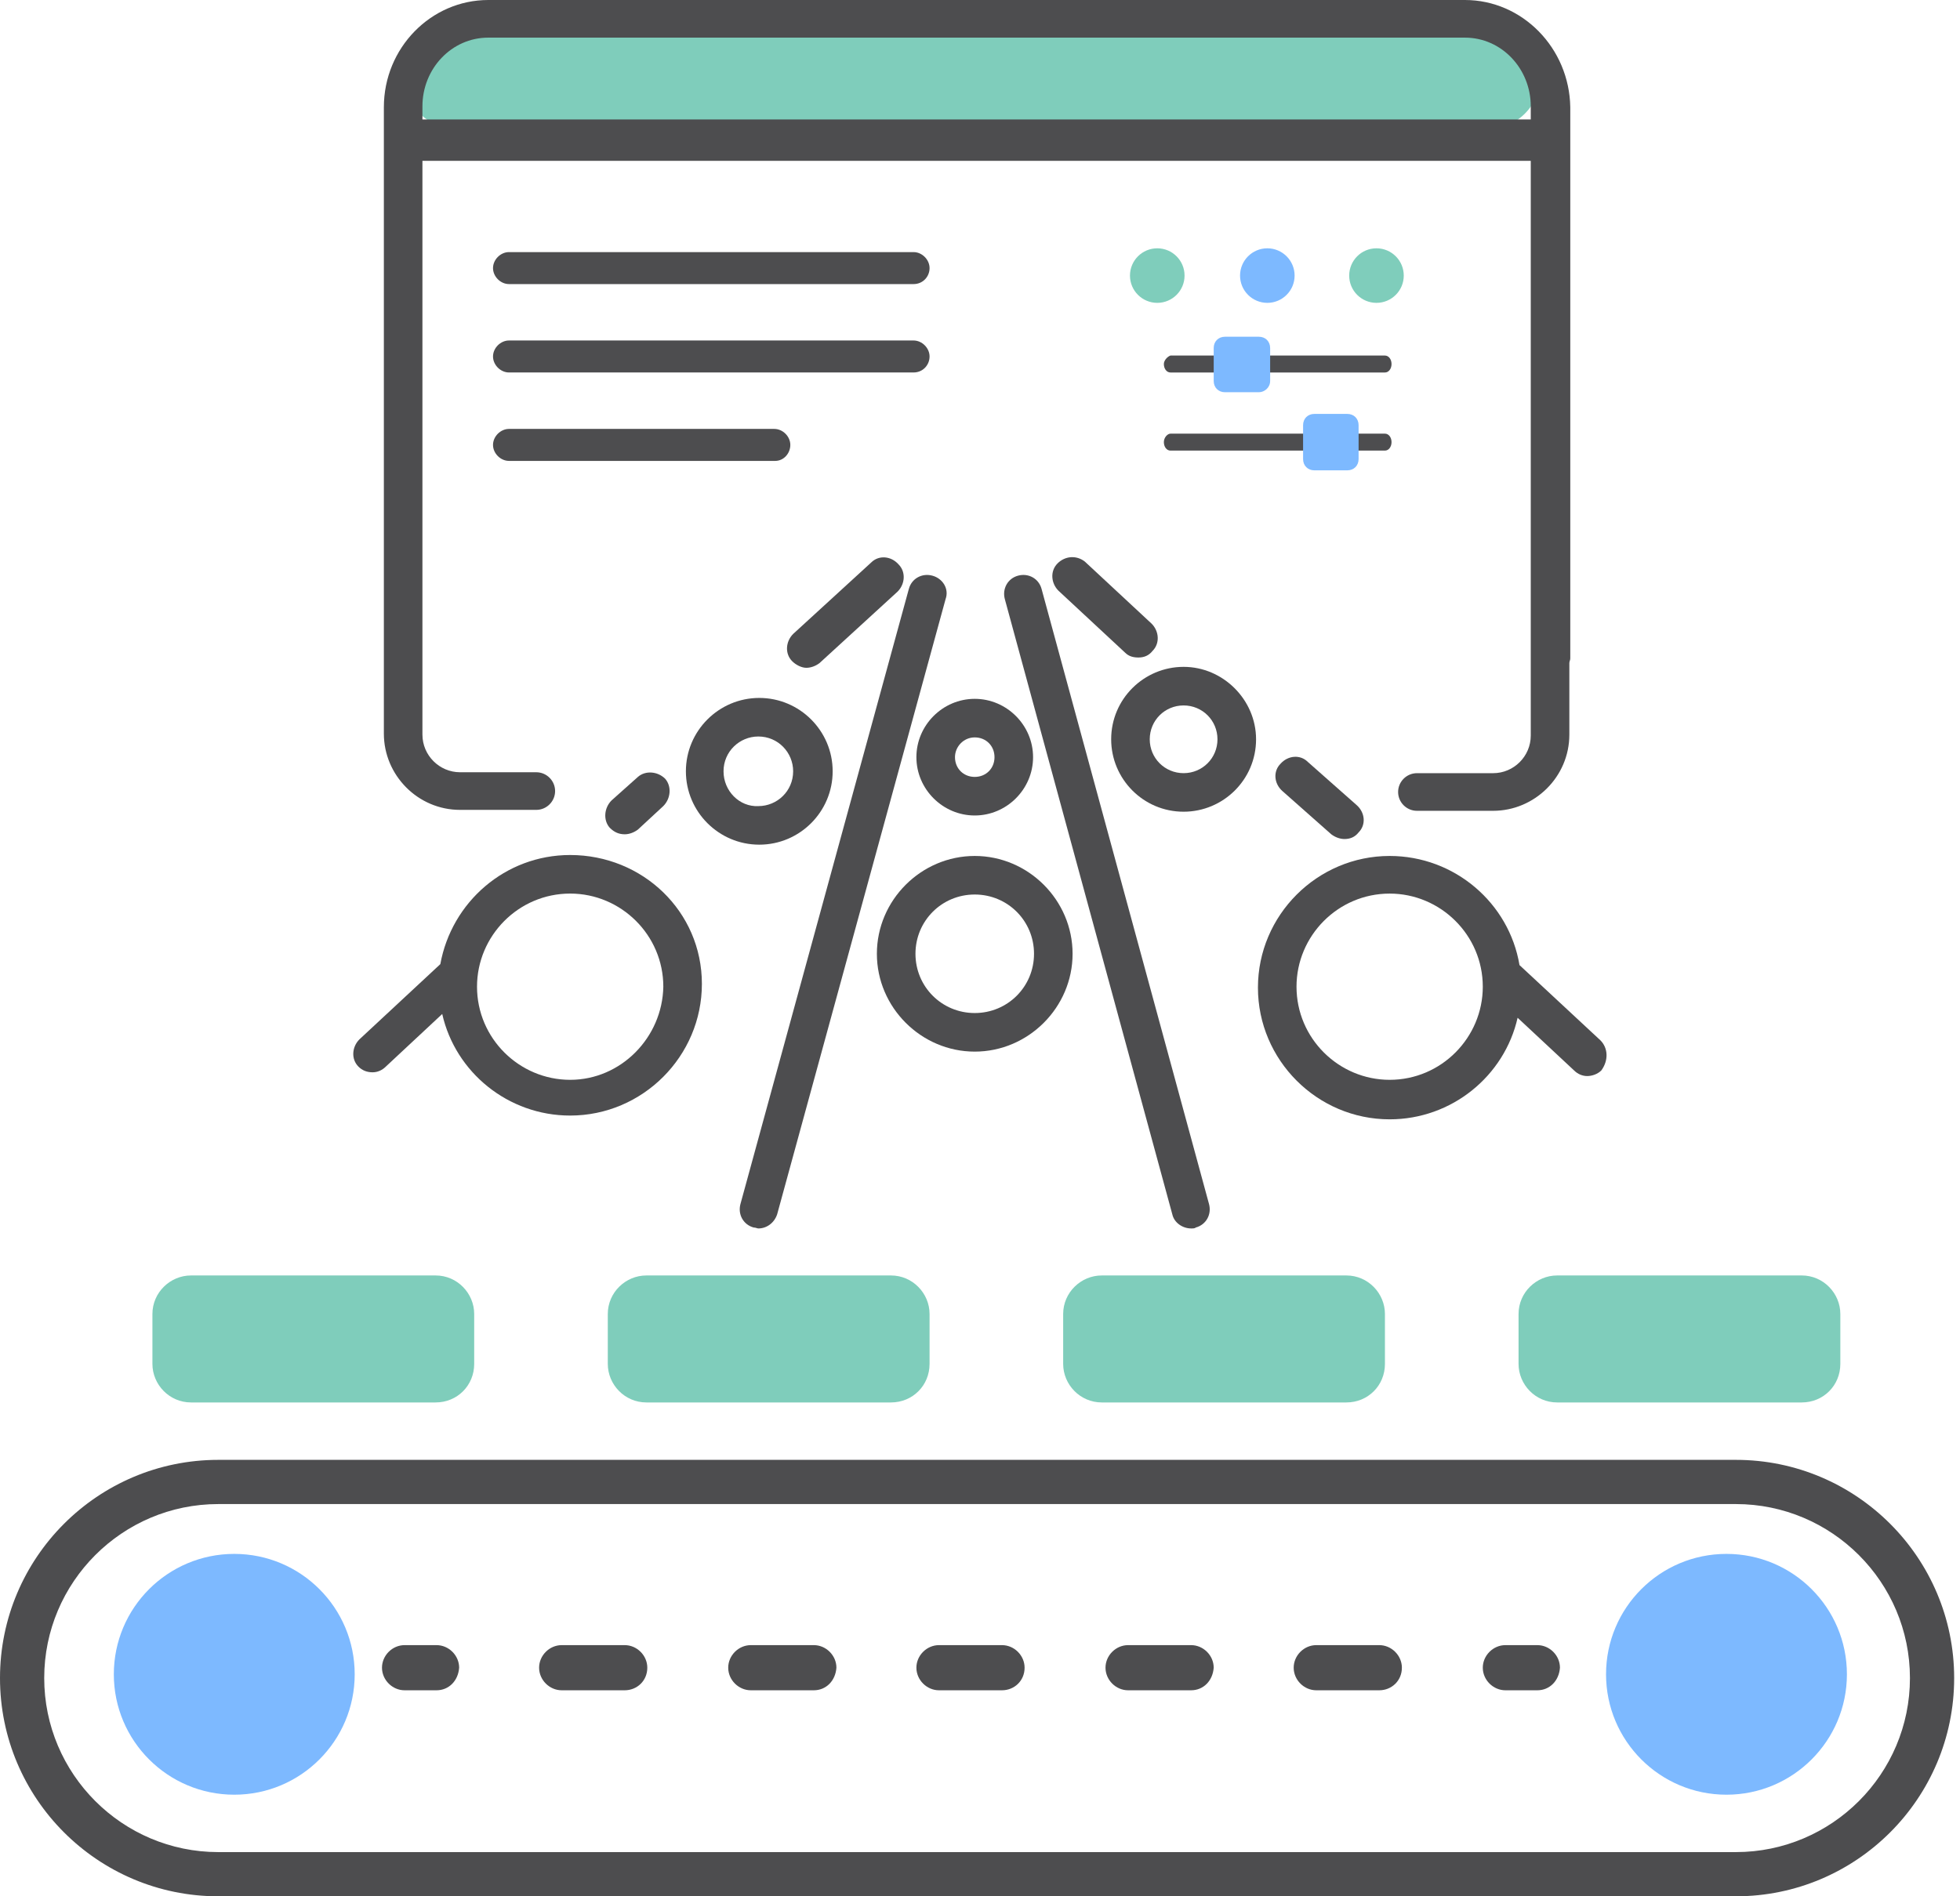 <?xml version="1.0" encoding="UTF-8"?>
<svg xmlns="http://www.w3.org/2000/svg" width="93" height="90" viewBox="0 0 93 90" fill="none">
  <g clip-path="url(#clip0)">
    <path fill-rule="evenodd" clip-rule="evenodd" d="M70.625 6.117H21.652C20.312 6.117 19.196 5.001 19.196 3.662V3.617C19.196 2.278 20.312 1.162 21.652 1.162H70.625C71.964 1.162 73.08 2.278 73.08 3.617V3.662C73.08 5.001 71.964 6.117 70.625 6.117Z" fill="#7FCDBB"></path>
    <path d="M44.241 27.322C43.75 27.188 43.259 27.455 43.125 27.947L35.134 57.143C35 57.634 35.268 58.125 35.759 58.259C35.848 58.259 35.938 58.304 35.982 58.304C36.384 58.304 36.741 58.036 36.875 57.634L44.866 28.438C45.045 27.947 44.732 27.455 44.241 27.322Z" fill="#4D4D4F"></path>
    <path d="M49.42 27.947C49.286 27.455 48.795 27.188 48.304 27.322C47.813 27.455 47.545 27.947 47.679 28.438L55.625 57.634C55.715 58.036 56.116 58.304 56.518 58.304C56.608 58.304 56.697 58.304 56.741 58.259C57.233 58.125 57.5 57.634 57.366 57.143L49.42 27.947Z" fill="#4D4D4F"></path>
    <path d="M50.178 26.742C49.821 27.099 49.866 27.679 50.223 28.036L53.392 30.983C53.571 31.161 53.794 31.206 54.017 31.206C54.285 31.206 54.509 31.117 54.687 30.893C55.044 30.536 55 29.956 54.642 29.599L51.473 26.652C51.071 26.34 50.535 26.384 50.178 26.742Z" fill="#4D4D4F"></path>
    <path d="M63.169 39.598C63.348 39.732 63.571 39.821 63.794 39.821C64.062 39.821 64.286 39.732 64.464 39.508C64.821 39.151 64.777 38.571 64.375 38.214L62.053 36.16C61.696 35.803 61.116 35.848 60.759 36.249C60.402 36.607 60.446 37.187 60.848 37.544L63.169 39.598Z" fill="#4D4D4F"></path>
    <path d="M75.938 49.375L72.098 45.804C71.607 42.857 69.018 40.625 65.938 40.625C62.5 40.625 59.688 43.438 59.688 46.875C59.688 50.312 62.5 53.125 65.938 53.125C68.884 53.125 71.384 51.071 72.009 48.304L74.688 50.804C74.866 50.982 75.089 51.071 75.312 51.071C75.536 51.071 75.804 50.982 75.982 50.804C76.339 50.312 76.295 49.732 75.938 49.375ZM65.938 51.25C63.527 51.25 61.518 49.286 61.518 46.83C61.518 44.42 63.482 42.411 65.938 42.411C68.348 42.411 70.357 44.375 70.357 46.83C70.357 49.241 68.393 51.25 65.938 51.25Z" fill="#4D4D4F"></path>
    <path d="M41.339 26.695L37.634 30.088C37.277 30.445 37.232 31.026 37.589 31.383C37.768 31.561 38.036 31.695 38.259 31.695C38.482 31.695 38.705 31.606 38.884 31.472L42.589 28.079C42.947 27.722 42.991 27.142 42.634 26.785C42.277 26.383 41.697 26.338 41.339 26.695Z" fill="#4D4D4F"></path>
    <path d="M29.643 39.596C29.866 39.596 30.089 39.507 30.268 39.373L31.473 38.257C31.831 37.9 31.875 37.319 31.563 36.962C31.206 36.605 30.625 36.56 30.268 36.873L29.018 37.989C28.661 38.346 28.616 38.927 28.929 39.284C29.152 39.507 29.375 39.596 29.643 39.596Z" fill="#4D4D4F"></path>
    <path d="M27.054 40.58C23.974 40.58 21.429 42.812 20.893 45.759L17.054 49.33C16.697 49.687 16.652 50.268 17.009 50.625C17.188 50.803 17.411 50.893 17.679 50.893C17.902 50.893 18.125 50.803 18.304 50.625L20.983 48.125C21.608 50.893 24.108 52.946 27.054 52.946C30.491 52.946 33.304 50.134 33.304 46.696C33.304 43.259 30.491 40.58 27.054 40.58ZM27.054 51.25C24.643 51.25 22.634 49.285 22.634 46.83C22.634 44.419 24.599 42.41 27.054 42.41C29.465 42.41 31.474 44.375 31.474 46.83C31.429 49.241 29.465 51.25 27.054 51.25Z" fill="#4D4D4F"></path>
    <path d="M56.161 31.65C54.286 31.65 52.724 33.168 52.724 35.088C52.724 36.963 54.242 38.525 56.161 38.525C58.036 38.525 59.599 37.008 59.599 35.088C59.599 33.213 58.036 31.65 56.161 31.65ZM56.161 36.695C55.268 36.695 54.554 35.981 54.554 35.088C54.554 34.195 55.268 33.481 56.161 33.481C57.054 33.481 57.768 34.195 57.768 35.088C57.768 35.981 57.054 36.695 56.161 36.695Z" fill="#4D4D4F"></path>
    <path d="M46.25 40.625C43.706 40.625 41.607 42.723 41.607 45.268C41.607 47.812 43.706 49.911 46.25 49.911C48.795 49.911 50.893 47.812 50.893 45.268C50.893 42.723 48.795 40.625 46.25 40.625ZM46.25 48.08C44.688 48.08 43.438 46.83 43.438 45.268C43.438 43.705 44.688 42.455 46.25 42.455C47.813 42.455 49.063 43.705 49.063 45.268C49.063 46.83 47.813 48.08 46.25 48.08Z" fill="#4D4D4F"></path>
    <path d="M43.482 35.936C43.482 37.454 44.732 38.704 46.25 38.704C47.768 38.704 49.018 37.454 49.018 35.936C49.018 34.418 47.768 33.168 46.25 33.168C44.732 33.168 43.482 34.418 43.482 35.936ZM46.25 34.998C46.786 34.998 47.188 35.4 47.188 35.936C47.188 36.471 46.786 36.873 46.25 36.873C45.715 36.873 45.313 36.471 45.313 35.936C45.313 35.445 45.715 34.998 46.25 34.998Z" fill="#4D4D4F"></path>
    <path d="M39.509 36.607C39.509 34.688 37.947 33.125 36.027 33.125C34.107 33.125 32.545 34.688 32.545 36.607C32.545 38.527 34.107 40.089 36.027 40.089C37.947 40.089 39.509 38.527 39.509 36.607ZM34.331 36.607C34.331 35.67 35.09 34.955 35.982 34.955C36.92 34.955 37.634 35.714 37.634 36.607C37.634 37.545 36.875 38.259 35.982 38.259C35.09 38.304 34.331 37.545 34.331 36.607Z" fill="#4D4D4F"></path>
    <path d="M82.366 71.385C86.92 71.385 90.625 75.091 90.625 79.644C90.625 84.198 86.92 87.903 82.366 87.903H10.357C5.804 87.903 2.098 84.198 2.098 79.644C2.098 75.091 5.804 71.385 10.357 71.385H82.366ZM82.366 69.287H10.357C4.643 69.287 0 73.93 0 79.644C0 85.359 4.643 90.001 10.357 90.001H82.366C88.08 90.001 92.723 85.359 92.723 79.644C92.723 73.93 88.08 69.287 82.366 69.287Z" fill="#4D4D4F"></path>
    <path d="M20.714 80.223H19.196C18.616 80.223 18.125 79.732 18.125 79.151C18.125 78.571 18.616 78.08 19.196 78.08H20.714C21.295 78.08 21.786 78.571 21.786 79.151C21.741 79.776 21.295 80.223 20.714 80.223Z" fill="#4D4D4F"></path>
    <path d="M65.446 80.223H62.455C61.875 80.223 61.384 79.732 61.384 79.151C61.384 78.571 61.875 78.08 62.455 78.08H65.446C66.026 78.08 66.518 78.571 66.518 79.151C66.518 79.776 66.026 80.223 65.446 80.223ZM56.518 80.223H53.526C52.946 80.223 52.455 79.732 52.455 79.151C52.455 78.571 52.946 78.08 53.526 78.08H56.518C57.098 78.08 57.589 78.571 57.589 79.151C57.544 79.776 57.098 80.223 56.518 80.223ZM47.544 80.223H44.553C43.973 80.223 43.482 79.732 43.482 79.151C43.482 78.571 43.973 78.08 44.553 78.08H47.544C48.125 78.08 48.616 78.571 48.616 79.151C48.616 79.776 48.125 80.223 47.544 80.223ZM38.616 80.223H35.625C35.044 80.223 34.553 79.732 34.553 79.151C34.553 78.571 35.044 78.08 35.625 78.08H38.616C39.196 78.08 39.687 78.571 39.687 79.151C39.643 79.776 39.196 80.223 38.616 80.223ZM29.643 80.223H26.651C26.071 80.223 25.58 79.732 25.58 79.151C25.58 78.571 26.071 78.08 26.651 78.08H29.643C30.223 78.08 30.714 78.571 30.714 79.151C30.714 79.776 30.223 80.223 29.643 80.223Z" fill="#4D4D4F"></path>
    <path d="M72.947 80.223H71.429C70.849 80.223 70.357 79.732 70.357 79.151C70.357 78.571 70.849 78.08 71.429 78.08H72.947C73.527 78.08 74.018 78.571 74.018 79.151C73.974 79.776 73.527 80.223 72.947 80.223Z" fill="#4D4D4F"></path>
    <path d="M43.348 13.483H24.151C23.75 13.483 23.393 13.126 23.393 12.724C23.393 12.322 23.75 11.965 24.151 11.965H43.348C43.75 11.965 44.107 12.322 44.107 12.724C44.107 13.126 43.794 13.483 43.348 13.483Z" fill="#4D4D4F"></path>
    <path d="M43.348 17.678H24.151C23.75 17.678 23.393 17.321 23.393 16.919C23.393 16.517 23.75 16.16 24.151 16.16H43.348C43.75 16.16 44.107 16.517 44.107 16.919C44.107 17.321 43.794 17.678 43.348 17.678Z" fill="#4D4D4F"></path>
    <path d="M36.785 21.875H24.151C23.75 21.875 23.393 21.518 23.393 21.116C23.393 20.715 23.75 20.357 24.151 20.357H36.741C37.143 20.357 37.5 20.715 37.5 21.116C37.5 21.518 37.187 21.875 36.785 21.875Z" fill="#4D4D4F"></path>
    <path d="M11.116 85.179C14.272 85.179 16.83 82.62 16.83 79.464C16.83 76.308 14.272 73.75 11.116 73.75C7.96 73.75 5.401 76.308 5.401 79.464C5.401 82.62 7.96 85.179 11.116 85.179Z" fill="#7DB9FF"></path>
    <path d="M81.919 85.179C85.075 85.179 87.634 82.62 87.634 79.464C87.634 76.308 85.075 73.75 81.919 73.75C78.763 73.75 76.205 76.308 76.205 79.464C76.205 82.62 78.763 85.179 81.919 85.179Z" fill="#7DB9FF"></path>
    <path d="M20.67 66.562H9.063C8.036 66.562 7.232 65.714 7.232 64.732V62.365C7.232 61.339 8.081 60.535 9.063 60.535H20.67C21.697 60.535 22.5 61.383 22.5 62.365V64.732C22.5 65.758 21.697 66.562 20.67 66.562Z" fill="#7FCDBB"></path>
    <path d="M42.276 66.562H30.669C29.642 66.562 28.839 65.714 28.839 64.732V62.365C28.839 61.339 29.687 60.535 30.669 60.535H42.276C43.303 60.535 44.107 61.383 44.107 62.365V64.732C44.107 65.758 43.303 66.562 42.276 66.562Z" fill="#7FCDBB"></path>
    <path d="M63.884 66.562H52.277C51.25 66.562 50.446 65.714 50.446 64.732V62.365C50.446 61.339 51.294 60.535 52.277 60.535H63.884C64.911 60.535 65.714 61.383 65.714 62.365V64.732C65.714 65.758 64.911 66.562 63.884 66.562Z" fill="#7FCDBB"></path>
    <path d="M85.491 66.562H73.884C72.857 66.562 72.054 65.714 72.054 64.732V62.365C72.054 61.339 72.902 60.535 73.884 60.535H85.491C86.518 60.535 87.322 61.383 87.322 62.365V64.732C87.322 65.758 86.518 66.562 85.491 66.562Z" fill="#7FCDBB"></path>
    <path d="M60.133 11.785C59.419 11.785 58.839 12.366 58.839 13.08C58.839 13.794 59.419 14.374 60.133 14.374C60.848 14.374 61.428 13.794 61.428 13.08C61.428 12.366 60.848 11.785 60.133 11.785Z" fill="#7DB9FF"></path>
    <path d="M54.911 14.374C55.626 14.374 56.206 13.795 56.206 13.08C56.206 12.365 55.626 11.785 54.911 11.785C54.196 11.785 53.616 12.365 53.616 13.08C53.616 13.795 54.196 14.374 54.911 14.374Z" fill="#7FCDBB"></path>
    <path d="M65.312 14.374C66.027 14.374 66.607 13.795 66.607 13.08C66.607 12.365 66.027 11.785 65.312 11.785C64.597 11.785 64.018 12.365 64.018 13.08C64.018 13.795 64.597 14.374 65.312 14.374Z" fill="#7FCDBB"></path>
    <path d="M55.224 17.277C55.224 17.5 55.358 17.679 55.536 17.679H65.715C65.893 17.679 66.027 17.5 66.027 17.277C66.027 17.054 65.893 16.875 65.715 16.875H55.536C55.402 16.92 55.224 17.098 55.224 17.277Z" fill="#4D4D4F"></path>
    <path d="M55.224 20.984C55.224 21.207 55.358 21.386 55.536 21.386H65.715C65.893 21.386 66.027 21.207 66.027 20.984C66.027 20.761 65.893 20.582 65.715 20.582H55.536C55.402 20.582 55.224 20.761 55.224 20.984Z" fill="#4D4D4F"></path>
    <path d="M60.267 18.081V16.518C60.267 16.206 60.044 15.982 59.732 15.982H58.125C57.812 15.982 57.589 16.206 57.589 16.518V18.081C57.589 18.393 57.812 18.616 58.125 18.616H59.732C60 18.616 60.267 18.393 60.267 18.081Z" fill="#7DB9FF"></path>
    <path d="M64.464 21.787V20.18C64.464 19.868 64.241 19.645 63.928 19.645H62.366C62.053 19.645 61.83 19.868 61.83 20.18V21.787C61.83 22.1 62.053 22.323 62.366 22.323H63.928C64.241 22.323 64.464 22.1 64.464 21.787Z" fill="#7DB9FF"></path>
    <path d="M69.508 0H23.169C20.446 0 18.214 2.277 18.214 5.089V31.205C18.214 31.25 18.214 31.295 18.214 31.384V34.821C18.214 36.786 19.821 38.438 21.83 38.438H25.446C25.937 38.438 26.339 38.036 26.339 37.545C26.339 37.054 25.937 36.652 25.446 36.652H21.83C20.848 36.652 20.044 35.848 20.044 34.866V31.384C20.044 31.339 20.044 31.295 20.044 31.295V7.634H72.633V31.295V34.911C72.633 35.893 71.83 36.696 70.848 36.696H67.232C66.741 36.696 66.339 37.098 66.339 37.589C66.339 38.08 66.741 38.482 67.232 38.482H70.848C72.812 38.482 74.464 36.875 74.464 34.866V31.473C74.464 31.384 74.508 31.339 74.508 31.25V5.089C74.464 2.277 72.232 0 69.508 0ZM72.633 5.67H20.044V5.045C20.044 3.259 21.428 1.786 23.169 1.786H69.508C71.25 1.786 72.633 3.259 72.633 5.045V5.67Z" fill="#4D4D4F"></path>
  </g>
  <defs>
    <clipPath id="clip0">
      <rect width="92.723" height="90" fill="white"></rect>
    </clipPath>
  </defs>
</svg>
